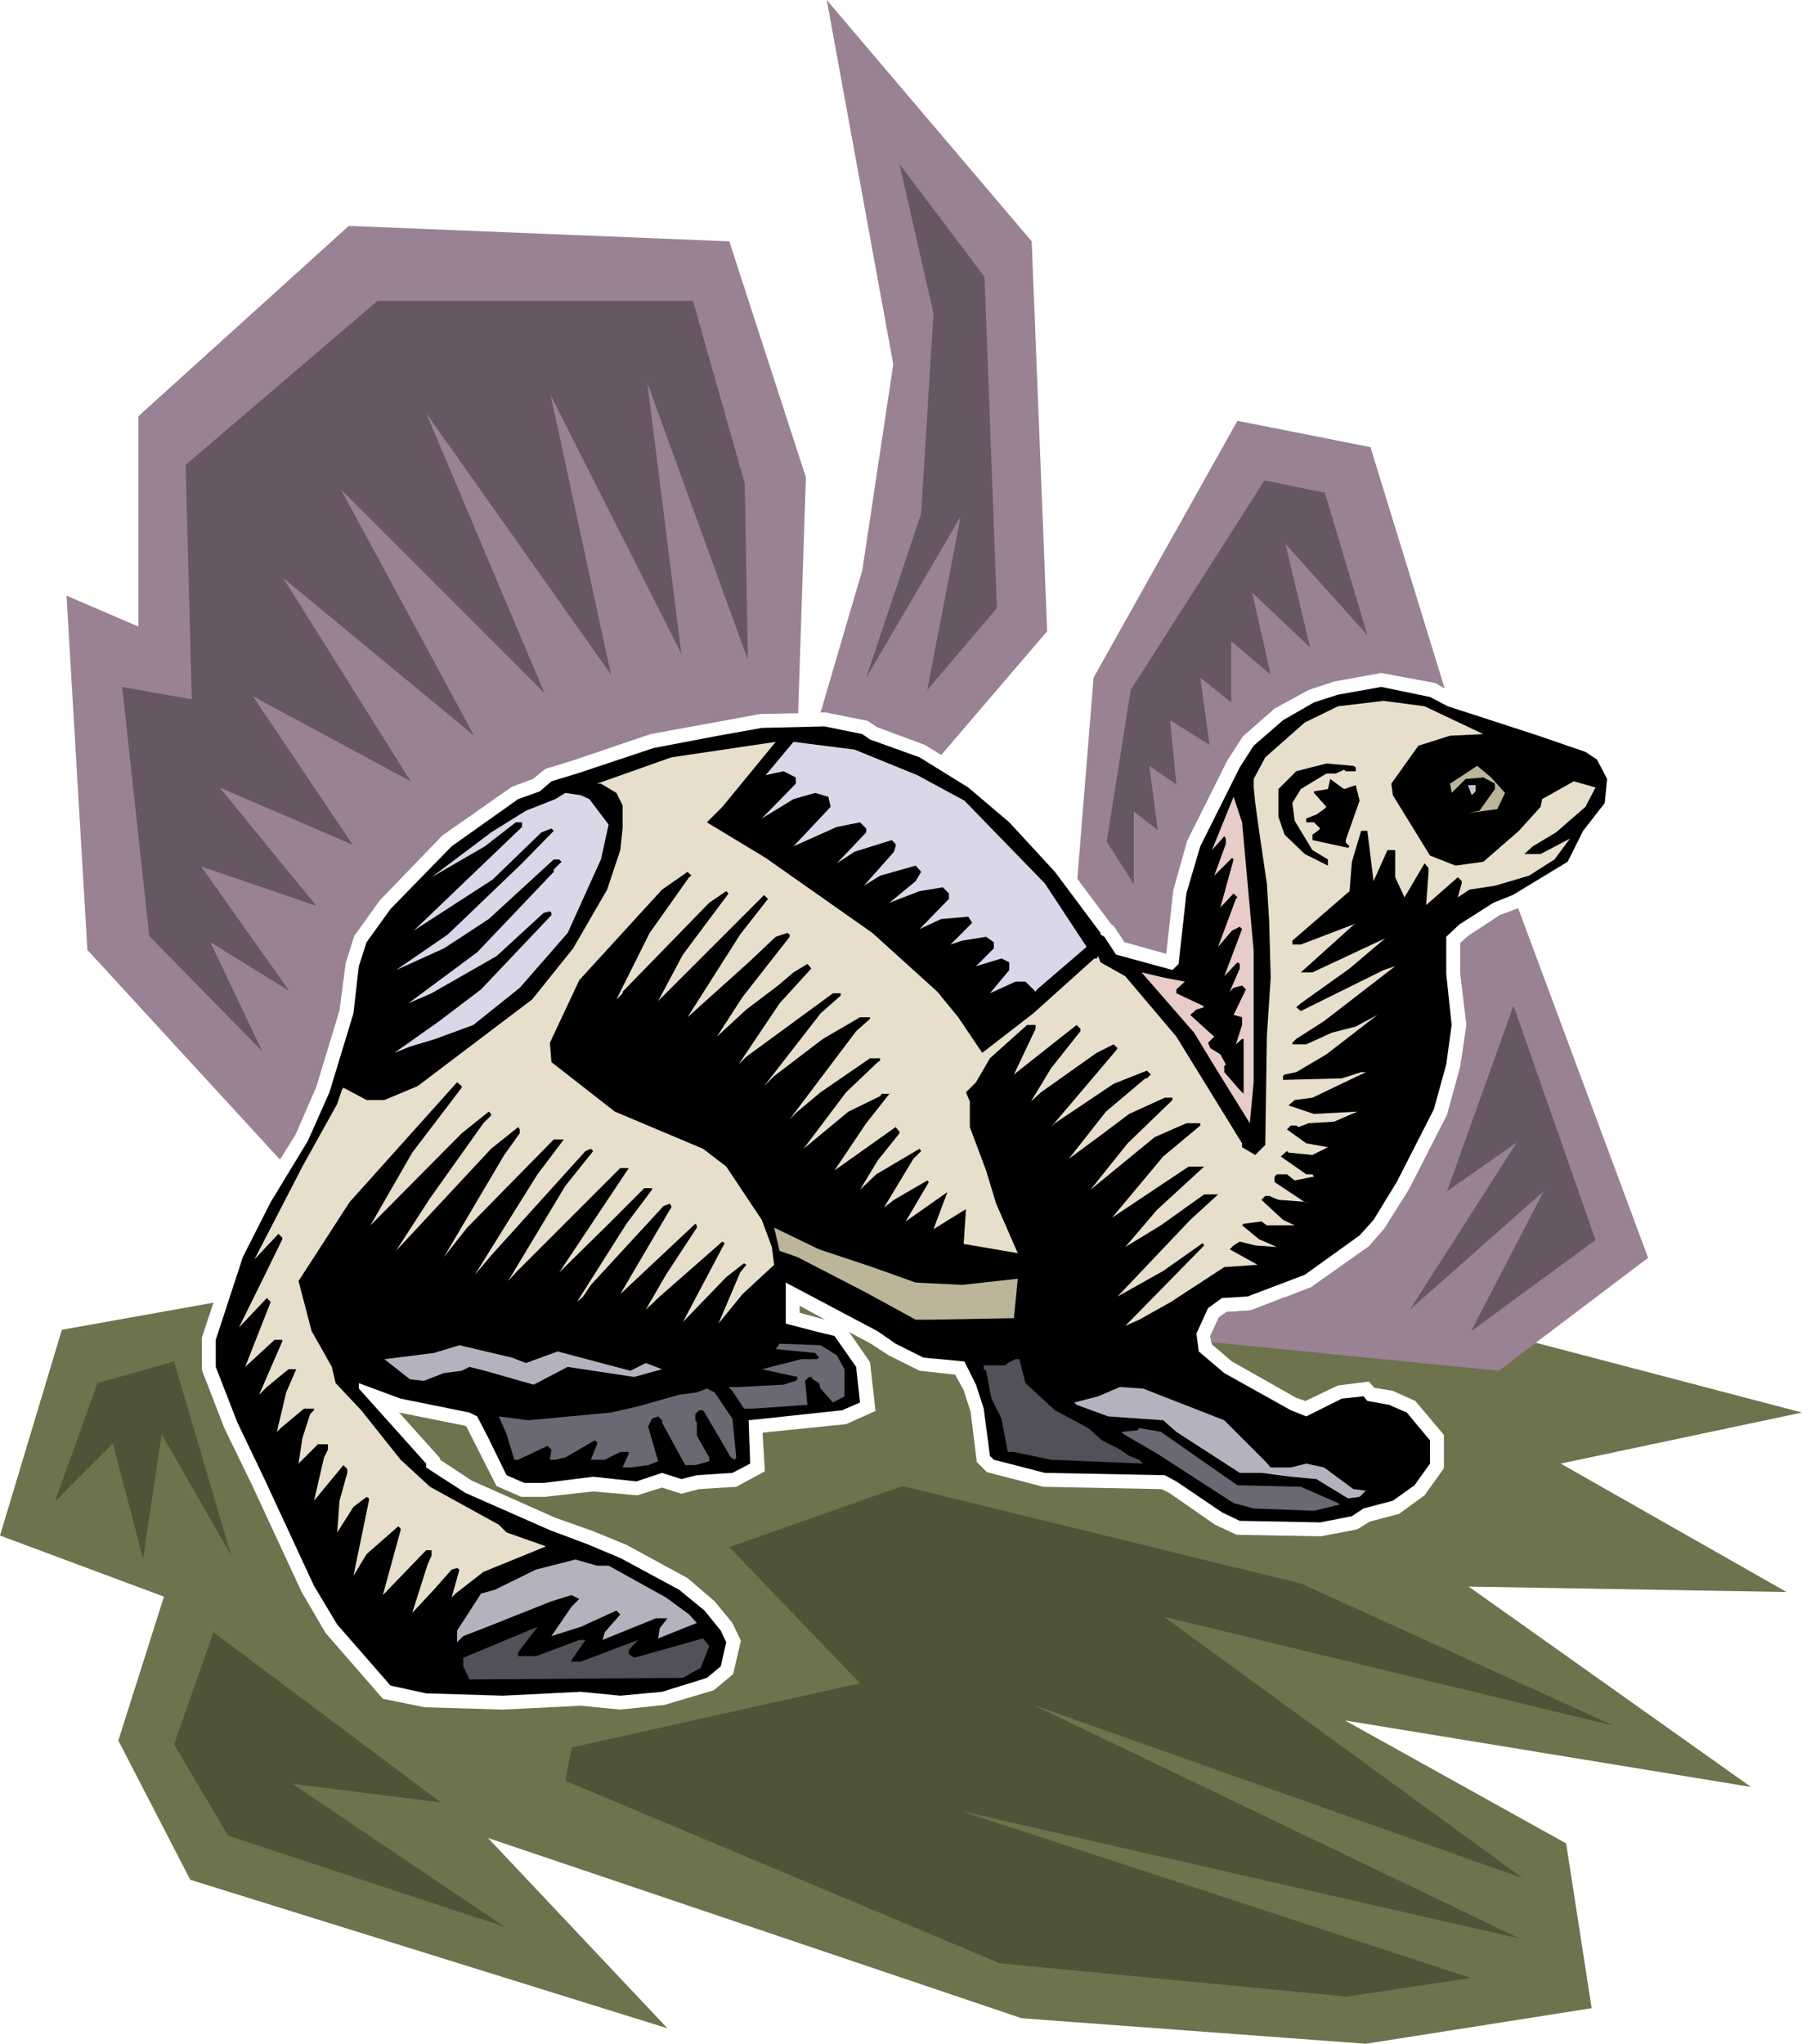 <svg xmlns="http://www.w3.org/2000/svg" width="7.761in" height="8.8in" fill-rule="evenodd" stroke-linecap="round" preserveAspectRatio="none" viewBox="0 0 2330 2642"><style>.pen1{stroke:none}.brush3{fill:#000}.brush5{fill:#dbd6e8}.brush6{fill:#bdb599}.brush9{fill:#696973}.brush10{fill:#b5b2bf}.brush11{fill:#515159}</style><path d="m1067 1706-33-18v9l33 9zm-791-22-196 35-80 266 212 79-59 186 93 180 617 192-232-246 690 233 445 33 292-46-33-213-286-159 525 86-365-259 411 7-292-166 312-66-431-113-238-36-44 17-31 2-10 7-11 24 2 11 26 22 83 47 12 4 42-20 40-5 7 8 24 4 29 13 37 44v43l-25 35-33 24-38 10-16 10-47 9-109-2-28-13-59-41-10-5-153-3-73-19-13-13-8-65-9-28-11-20-46-5-40-20-23-15-28-15 27 39 7 63-38 17-108 11 3 50-37 20-48 3-23 6-25-8-32 10-57-5-63 7h-30l-32-14-39-77-2-1-85-17 53 59v2l41 27 108 48 48 17 44 18 79 43 35 30 23 28 11 23-10 43-25 21-64 19-57 6-51-5-101 5-101-3-54-11-74-85-31-53-64-138-36-74-29-75v-42l15-45z" class="pen1" style="fill:#6e734d"/><path d="m362 1499-249-271-27-458 93 40V538l272-246 492 20 99 305-10 305-49 1-142 26-100 34-36 11-16 13-27 10-90 63-81 84-33 46-11 35-8 61-30 99-27 62-20 32zm699-578 54-184 40-266-86-471 265 312 20 504-137 160-21-13-62-23-12-8-54-11h-7zm332 215 21-260 186-332 172 34 96 312-12-7-70-13-61 11-33 11-44 24-41 36-20 31-52 104-18 64-9 82-54-15-14-21-3-2-44-59zm570 38 168 452-193 146-372-37-1-8 11-24 10-7 31-2 78-30 75-53 20-23 32-51 49-96 17-62 8-54-8-67v-39l10-9 41-27 24-9z" class="pen1" style="fill:#998294"/><path d="m1872 913 117 38 61 21 15 10 13 25-3 31-28 36-20 40-71 43-25 10-44 28-17 16v48l7 66-7 51-16 58-48 94-30 49-18 20-71 51-74 28-33 2-18 13-15 33 3 23 33 28 86 48 20 8 46-23 28-3 5 6 28 5 23 10 30 36v30l-20 28-28 20-38 10-15 10-41 8-104-2-23-11-59-40-15-8-155-3-66-17-5-5-8-61-10-31-15-30-53-5-36-18-23-16-119-63v53l38 10 25 6 28 40 5 46-23 10-121 13 2 56-23 12-46 3-20 5-25-8-33 11-56-6-64 8h-25l-23-10-25-51-13-25-10-5-89-18-54-20v7l87 97v5l51 33 109 48 48 18 43 18 76 41 33 27 21 26 7 15-7 31-18 15-58 18-54 5-51-5-101 5-99-3-46-10-69-79-30-50-64-138-35-73-28-72v-35l35-107 36-71 48-79 28-63 31-102 7-61 10-31 31-43 79-81 86-61 28-10 15-13 33-10 99-33 84-16 56-10 81-2 49 10 10 7 64 23 63 39 53 45 59 64 59 79v2l5 3 15 23 66 18 7 2 8-8 10-91 18-61 51-102 18-28 38-33 40-23 31-10 56-10 63 13 23 12z" class="pen1 brush3"/><path d="m1918 949-43 2-41 13-35 49 2 15 48 78 33 13 36-5 46-40 28-31 2-10 41-23 28 8-13 25-38 33-30 18-11 10h21l38-20-20 27-33 21-44 13-33 5-15 10 5-18v-3l-5-5-41 36 3-41v-7l-5-6-26 44-12-26v-35h-10l-18 40-8-65h-8l-12 40-3 38-74 64v5h11l68-26 3-2-71 64h15l94-44-46 39-63 45-6 5 6 5 107-53 15-5-92 71-36 23-5 5v2h18l33-15 31-8 28-15-66 51-39 23-15 3-2 2v5l76-2 25-8h6l-69 33-23 3-8 7 33 11 56-3-30 13-33 2-13 5-3-2h-7l-5 5 25 18 28 5-20 10-31-3-2-2-8 7 33 23h8l2 3-25 5-10-8h-13l-3 3v7l39 26h5l-39-3-12-5h-5l-5 5 28 26 15 7h-36l-7-5-23 3-2 2 22 18 23 10-28-2-20-5-8 5-5 5 36 20-43 3-69 45-41 23-18 8 102-104-2-3-51 36-59 33 94-99 36-33h-18l-56 40-46 28 41-48 61-56h-20l-99 66 66-79 48-40v-3h-18l-41 18-83 68 48-60 58-56v-3h-10l-46 21-40 30-38 28 48-61 51-43h2l5-5-5-5-43 17-76 51-5 5 84-99 2-3-5-5-22 11-72 51-13 12 26-43 38-48v-3l-5-5-81 64 28-59v-5h-11l-48 43-18 31-13 13 5 12v33l21 56 13 43 28 64-70-12 3-45-42 26 18-48-54 38 30-51-2-2-43 25-13 10 38-63 10-10-2-3-56 33-21 20 23-38 28-35v-2l-5-6-79 56 41-61 30-38h-10l-2 3-41 20-58 48 55-73 41-39 3-2v-3h-13l-64 44-30 25-10 10 86-114 18-16v-2h-13l-48 28-63 48-13 13 73-94 26-23v-3h-10l-112 82-10 10 53-79 41-45-5-6-18 11-20 17-41 31-38 35 33-51 61-78v-3l-3-2-15 5-35 33-79 71 68-107 36-46-5-5-117 117-20 20 32-60 59-79-3-3-22 15-112 115v2l-8 8 43-86 51-72 3-2-5-5-33 23-107 117-38 81 2 25 82 64 114 48 30 23 46 69 13 35 3 23-41 38-31 38 28-66 8-10-3-2-23 18-56 58 54-102-3-2-81 71-18 17 26-45 40-61v-3l-2-2-97 91 64-109 2-3v-2l-2-3-8 3-94 102-10 15-8 7 64-101 33-44v-2h-10l-48 48-62 61 90-135h-11l-135 135-10 11 74-123 36-45-3-3-7 3-122 135-21 25 41-66 40-64 34-45h-13l-112 114-30 38 78-132 20-28v-5l-2-3-35 28-123 132 44-68 69-97 10-10v-2l-3-3-35 28-118 119 54-94 64-84v-2l-6-5-139 155-66 102 17 65 16 28 10 18 5 21 33 35 51 64 38 35 89 49 10 10 51 18-81 33-36 28-5 5 10-36-3-2-7 2-23 26-28 30 20-63 5-11v-7h-7l-56 58 23-84v-2l-3-3-41 36-17 28 20-97v-3l-3-2-17 13-21 33 3-41 10-36v-5l-5-5-38 46 13-56 5-10v-7h-13l-25 25 5-33 10-31 5-5v-2h-13l-30 25-5 5 12-51 13-30h-10l-28 23-10 10 30-69v-2h-10l-38 35 33-84-5-5-36 38 36-73 20-41v-2l-5-5-31 33 62-120 45-81 6-18 2-3 30 16h23l43-18 148-112 53-66 44-76 17-51 3-28v-30l-8-16-20-12h-5l96-34 135-20-69 84-20 20 76 46 138 97 84 76 27 33 31 46 66-51 79-71h3l2-3 3 8 32 18 66 78 85 138v5l17 10 13-13 2-140 5-76-2-74-3-48-10-68-5-36-2-20v-11l15-28 51-45 43-21 59-7 53 7 76 36z" class="pen1" style="fill:#e8decc"/><path d="m1186 1002 61 33 104 107 54 82-64 55-2 3-13-13h-13l-33 15 25-30v-10l-10-5-33 10 23-23v-8l-10-7-31 5-15 5 28-28-5-8-35 3-28 13 38-39v-7l-8-8-30 5-39 15 34-28 7-12-7-8-46 13-21 13 39-44 2-7v-3l-5-5-48 15-23 15 38-40v-5l-8-8-30 6-56 25 48-51-3-13-17-5-28 8-41 25 44-45v-8l-16-8-23 5 36-43 79 10 81 33z" class="pen1 brush5"/><path d="M1753 992v5h-13l-2-2-11 5h-12l-33 20-11 18 3 23 23 38 20 12v8l-30-15-26-25-8-23v-36l23-23 39-10 35 3 3 2z" class="pen1 brush3"/><path d="m1946 1025-10 21-38 5 15-3 20-28v-7l-15-8-23 2-18 18-2-12 35-23 18 15 18 20z" class="pen1 brush6"/><path d="m1738 1020 15-5 5 20-18 51v3l5 5-2 2-46-10v-7l7-5 3-3-8-8h-10v-5l13-5 10-7 3-3-16-18v-2l18-3 3-13 15 11 3 2z" class="pen1 brush3"/><path d="m1908 1023-5 5-5-13h10v8z" class="pen1" style="fill:#cac5d4"/><path d="m762 1033 25 33-10 45-43 95-62 71-60 48-49 18-33 10-20 8 58-41 54-41 91-96v-3l-2-2-8 2-61 56-84 48-30 13 89-66 99-104v-3l10-10-3-3h-7l-84 77-58 38-62 28 67-46 96-92 41-42-3-3-13 5-63 61-102 66 140-134v-6h-8l-40 31-69 40 77-58 45-28 38-15 13-8 20 3 11 5z" class="pen1 brush5"/><path d="M1621 1229v170l-5 53-44-71-28-46-68-78 30 7 26 5-11 10v5l34 16 2 2-10 3-8 7 23 21 8 7-8 8 3 7 13 8 7 13-2 2v8l20 23 5 5v-71h-2l-8 7 8-25v-10l-11-3 16-33-5-5-11 3-5 5 13-30v-6l-3-2-17 18 23-61-3-3-10 5-18 21 23-62 2-2-5-5-17 18 17-62-2-2-23 23 15-41v-7l-2-3-16 18 28-69 11 33 15 166z" class="pen1" style="fill:#e8ccc7"/><path d="m1128 1638 56 20 60 3 72-8-5 51-110 2h-17l-64-35-89-46-23-8-7-30 58 28 69 23z" class="pen1 brush6"/><path d="m1082 1752 10 18v35l-15 8-16-18-2-7-8-5-2-3h-3l-5 5 3 31-71 5h-11l-15-23-5-5h13l58-3 16-5 2-2v-3l-46-10 51-13h20l3-2-5-6-51-5 5-7 53 2 21 13z" class="pen1 brush9"/><path d="m680 1762 41-15 94 25 20-10 21 8-36 10-86-13-44 23-63-18-20-5-10 5-23 3-26 10-18-2-33-26 64-8 33-10 68 16 18 7z" class="pen1 brush10"/><path d="m1326 1788 38 35 43 23 18 16 20 10 15 10 13 5 5 5-119-5-48-10h-8l-8-43-13-26-7-36-3-2v-5h28l3-3 10-5h5l8 31z" class="pen1 brush11"/><path d="m1583 1836 53 53 7 8h26l20-5 23 5 38 28 16 2-8 8-15 2-41-25-33-3-38-5h-28l-82-53-17-15-71-5-41-15-3-3 31-8 28-12 30 2 105 41z" class="pen1 brush10"/><path d="m947 1834 5 50-2 3-5-3-34-58-2-3h-5l-5 5v8l2 3v17l16 28v5l-18 5h-13l-30-55v-3l-5-5-8 3-5 10 13 45-13 5-23 3h-10l8-18v-2h-11l-20 10h-18l8-20v-3l-3-2-38 22-13 3h-7l2-13-5-5-38 18h-5l-10-33-10-23 38 5 107-10 35-8 53-15 23-3 13-5 10 5 23 34zm653 86 82 2 48 21 2 2-33 8-78-3-26-7-99-64-43-25-3-3 21-2 2-3 28 5 99 69z" class="pen1 brush9"/><path d="m787 2024 74 41 30 22 10 11-50 20 2-13 10-13h-15l-69 28 3-10 20-23-5-5-46 21-38 12 26-38 10-10-10-5-26 8-88 35-26 10-8 8v-15l31-48 18-5 53-26 51-13 28 8h15z" class="pen1 brush10"/><path d="M670 2141h23l56-21h8l-18 26v2h12l74-28-12 13v5l7 5 89-25 8 10-11 28-23 13-269 2h-7l-8-17v-11l96-40-25 33v5z" class="pen1 brush11"/><path d="m339 1359-146-149-35-322 90 16-8-303 248-212h408l67 236 4 228-130-358 44 350-169-334 78 361-239-338 153 362-263-263 172 318-247-204 165 263-204-110 129 192-172-74 125 153-149-51 114 161-102-63 67 141zm781-483 71-212 16-259-44-193 110 146 16 428-90 106 43-224-122 208zm346 267-35-55 31-196 173-271 78 16 55 184-106-118 32 134-75-71 24 106-51-43v79l-40-32 12 87-51-32 8 83-35-24 11 83-31-24v94zm491 157 106 303-161 118 94-181-173 153 138-216-90 63 86-240z" class="pen1" style="fill:#665763"/><path d="m71 1941 55-153 99-28 74 251-90-157-24 161-39-149-75 75zm205 169-51 145 70 118 358 118-275-185 192 24-294-220zm1626 447-161 24-448-43-562-236 8-43 373-83-169-176 224-79 515 126 405 184-582-141 464 338-633-224 629 302-723-165 660 216z" class="pen1" style="fill:#4f5438"/></svg>
